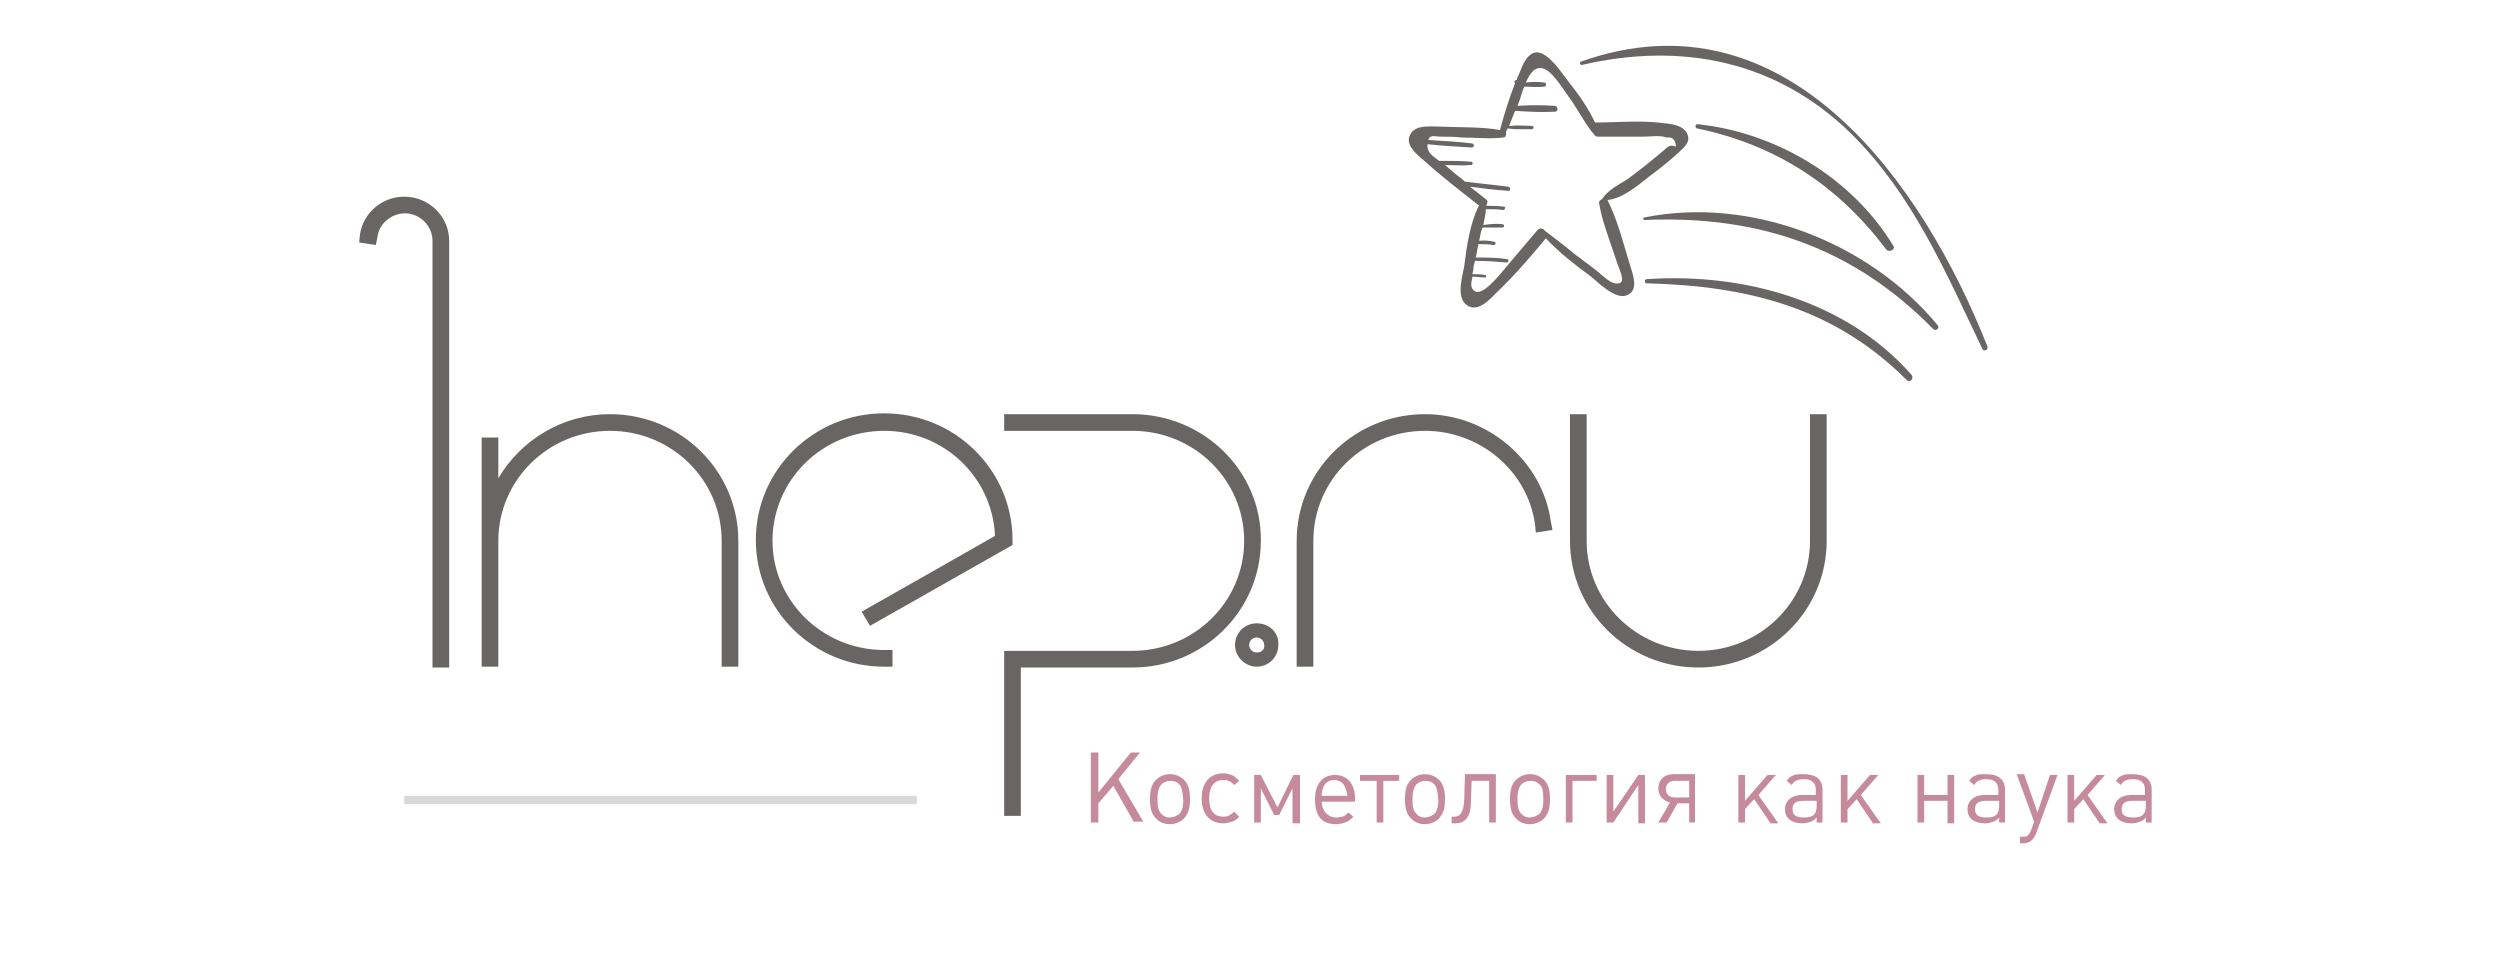 <svg enable-background="new 0 0 300 117.1" viewBox="0 0 300 117.1" xmlns="http://www.w3.org/2000/svg"><g fill="#c58a9b"><path d="m136.1 98.7-2.5-4.4-1.8 2.1v2.3h-.9v-8.4h.9v4.8l3.9-4.8h1.1l-2.6 3.2 3 5.1h-1.1z"/><path d="m142.1 98.2c-.4.4-1 .7-1.7.7s-1.2-.2-1.7-.7-.7-1.2-.7-2.3.2-1.8.7-2.3c.4-.4 1-.7 1.7-.7.6 0 1.2.2 1.7.7s.7 1.2.7 2.3-.2 1.7-.7 2.3zm-.6-4.1c-.3-.3-.6-.4-1.1-.4-.4 0-.8.2-1 .4-.3.3-.5.8-.5 1.8s.1 1.4.5 1.8c.3.3.6.4 1 .4s.8-.2 1.1-.4c.3-.3.5-.8.5-1.7-.1-1.1-.2-1.6-.5-1.9z"/><path d="m147.8 98.6c-.3.1-.6.2-1 .2-1.6 0-2.6-1.1-2.6-3s1-3 2.6-3c.4 0 .7.1 1 .2s.5.3.9.7l-.6.5c-.3-.3-.4-.4-.7-.5-.2-.1-.4-.1-.6-.1-1.1 0-1.7.8-1.7 2.2 0 1.5.6 2.2 1.7 2.2.2 0 .4 0 .6-.1s.4-.2.7-.5l.6.6c-.4.4-.5.5-.9.6z"/><path d="m155.1 98.7v-4.1l-1.6 3.2h-.6l-1.6-3.2v4.1h-.8v-5.7h.8l2 3.9 1.9-3.9h.8v5.8h-.9z"/><path d="m158.6 96.1c0 .5.1.8.2 1 .3.6.8 1 1.6 1 .3 0 .5-.1.7-.1.3-.1.4-.2.7-.5l.6.5c-.4.4-.6.6-1 .7-.3.1-.7.2-1.1.2-1.7 0-2.5-1-2.5-3 0-1.8.9-2.9 2.4-2.9s2.4 1.1 2.4 2.8v.4h-4zm2.9-1.4c-.2-.7-.7-1.1-1.4-1.1-.6 0-1.1.3-1.3.9-.1.3-.2.4-.2 1h3.1c-.1-.5-.1-.6-.2-.8z"/><path d="m166 93.7v5h-.8v-5h-2v-.7h4.7v.7z"/><path d="m172.7 98.2c-.4.4-1 .7-1.7.7s-1.2-.2-1.7-.7-.7-1.2-.7-2.3.2-1.8.7-2.3c.4-.4 1-.7 1.7-.7.6 0 1.2.2 1.7.7s.7 1.2.7 2.3-.2 1.7-.7 2.3zm-.6-4.1c-.3-.3-.6-.4-1.1-.4-.4 0-.8.2-1 .4-.3.3-.5.8-.5 1.8s.1 1.4.5 1.8c.3.3.6.4 1 .4s.8-.2 1.1-.4c.3-.3.5-.8.5-1.7-.1-1.1-.2-1.6-.5-1.9z"/><path d="m178.7 98.7v-5h-2.1l-.1 2.7c0 1.7-.8 2.4-1.8 2.4h-.5v-.8h.3c.5 0 1.1-.2 1.2-1.9l.1-3.2h3.7v5.8z"/><path d="m185.3 98.2c-.4.4-1 .7-1.7.7s-1.2-.2-1.7-.7-.7-1.2-.7-2.3.2-1.8.7-2.3c.4-.4 1-.7 1.7-.7.6 0 1.2.2 1.7.7s.7 1.2.7 2.3-.2 1.7-.7 2.3zm-.6-4.1c-.3-.3-.6-.4-1.1-.4-.4 0-.8.2-1 .4-.3.3-.5.8-.5 1.8s.1 1.4.5 1.8c.3.3.6.4 1 .4s.8-.2 1.1-.4c.3-.3.5-.8.5-1.7 0-1.1-.1-1.6-.5-1.9z"/><path d="m188.7 93.7v5h-.8v-5.7h3.7v.7z"/><path d="m196.6 98.7v-4.5l-3 4.5h-.8v-5.7h.8v4.4l3-4.4h.8v5.8h-.8z"/><path d="m202.7 98.7v-2.3c-.1 0-1.4 0-1.4 0l-1.3 2.3h-1l1.4-2.4c-.8-.2-1.4-.8-1.4-1.7 0-1 .7-1.7 1.8-1.7h2.6v5.8zm0-5h-1.7c-.7 0-1.1.4-1.1 1s.4 1 1.1 1h1.7z"/><path d="m212.4 98.7-1.9-2.8-1.1 1.2v1.6h-.8v-5.7h.8v3.1l2.7-3.1h1l-2.1 2.4 2.4 3.4h-1z"/><path d="m218 98.7v-.6c-.3.3-.4.4-.7.5s-.6.2-1 .2c-1.3 0-2.1-.6-2.1-1.7 0-1 .8-1.7 2-1.7h1.7v-.6c0-.9-.5-1.3-1.5-1.3-.4 0-.7.1-.9.2s-.3.2-.5.5l-.6-.5c.3-.4.4-.5.7-.6.3-.2.7-.2 1.3-.2 1.5 0 2.3.6 2.3 1.9v3.9zm0-2.6h-1.6c-.9 0-1.3.3-1.3 1s.4 1 1.4 1c1.1 0 1.5-.4 1.5-1.4z"/><path d="m224.7 98.7-1.9-2.8-1.1 1.2v1.6h-.8v-5.7h.8v3.1l2.7-3.1h1l-2.1 2.4 2.4 3.4h-1z"/><path d="m233.7 98.7v-2.6h-2.8v2.6h-.8v-5.7h.8v2.4h2.8v-2.4h.8v5.8h-.8z"/><path d="m239.9 98.7v-.6c-.3.3-.4.4-.7.5s-.6.2-1 .2c-1.3 0-2.1-.6-2.1-1.7 0-1 .8-1.7 2-1.7h1.7v-.6c0-.9-.5-1.3-1.5-1.3-.4 0-.7.1-.9.2s-.3.2-.5.5l-.6-.5c.3-.4.4-.5.7-.6.3-.2.7-.2 1.3-.2 1.5 0 2.3.6 2.3 1.9v3.9zm0-2.6h-1.6c-.9 0-1.3.3-1.3 1s.4 1 1.4 1c1.1 0 1.5-.4 1.5-1.4z"/><path d="m244.3 100.1c-.3.7-.8 1.1-1.5 1.1h-.4v-.8h.3c.6 0 .7-.1 1-.7l.4-1.1-2.1-5.7h.9l1.6 4.6 1.5-4.5h.9z"/><path d="m251.9 98.7-1.9-2.8-1.1 1.2v1.6h-.8v-5.7h.8v3.1l2.7-3.1h1l-2.1 2.4 2.4 3.4h-1z"/><path d="m257.5 98.7v-.6c-.3.3-.4.4-.7.5s-.6.2-1 .2c-1.3 0-2.1-.6-2.1-1.7 0-1 .8-1.7 2-1.7h1.7v-.6c0-.9-.5-1.3-1.5-1.3-.4 0-.7.1-.9.2s-.3.2-.5.5l-.6-.5c.3-.4.4-.5.7-.6.3-.2.7-.2 1.3-.2 1.5 0 2.3.6 2.3 1.9v3.9zm0-2.6h-1.6c-.9 0-1.3.3-1.3 1s.4 1 1.4 1c1.1 0 1.5-.4 1.5-1.4z"/></g><path d="m48.5 96h61.5" fill="none" stroke="#d8d8d8" stroke-miterlimit="10"/><path clip-rule="evenodd" d="m150.8 74.8c-1.5 0-2.6 1.2-2.6 2.6s1.2 2.6 2.6 2.6c1.5 0 2.6-1.2 2.6-2.6.1-1.5-1.1-2.6-2.6-2.6zm0 3.5c-.5 0-.9-.4-.9-.9s.4-.9.9-.9.9.4.9.9c.1.5-.3.9-.9.9zm-77.6-28.6c-5.7 0-10.7 3.1-13.4 7.7v-4.9h-2v27.5h2v-15.1c0-7.3 6-13.2 13.4-13.2s13.4 5.9 13.4 13.2v15.1h2v-15.1c0-8.4-6.9-15.2-15.4-15.2zm19.5 15.2c0-7.3 6-13.2 13.4-13.2 7.2 0 13 5.6 13.3 12.6-1 .6-16 9.1-16 9.1l1 1.7 17.1-9.7v-.6c0-8.4-6.9-15.2-15.4-15.2s-15.4 6.8-15.4 15.2 6.9 15.2 15.4 15.2h1v-2h-1c-7.4 0-13.4-5.9-13.4-13.1zm78.3-15.2c-8.5 0-15.4 6.8-15.4 15.2v15.1h2v-15.1c0-7.3 6-13.2 13.4-13.2 6.6 0 12.3 4.8 13.2 11.2l.1 1 2-.3-.2-1c-1-7.3-7.6-12.9-15.1-12.9zm46.2 0v15.2c0 7.3-6 13.2-13.4 13.2s-13.4-5.9-13.4-13.2v-15.2h-2v15.2c0 8.4 6.9 15.2 15.4 15.2s15.4-6.8 15.4-15.2v-15.2zm-81.3 0h-15.4v2h15.4c7.4 0 13.4 5.9 13.4 13.2s-6 13.2-13.4 13.2h-15.4v19.8h2s0-16 0-17.8h13.4c8.5 0 15.4-6.8 15.4-15.2.1-8.4-6.9-15.2-15.4-15.2zm-87.4-26.1c-2.6 0-4.9 1.9-5.3 4.5l-.1 1 2 .3.2-1c.2-1.6 1.7-2.8 3.3-2.8 1.8 0 3.3 1.5 3.3 3.3v51.2h2v-51.2c0-2.9-2.4-5.3-5.4-5.3z" fill="#696564" fill-rule="evenodd"/><path d="m199.8 14.8c-2.7-.4-5.6-.1-8.4-.1-.8-1.7-1.9-3.3-3.1-4.8-.8-1-2.3-3.4-3.7-3.6-1.2-.2-1.9 1.5-2.2 2.3-.1.3-.3.6-.4 1-.3 0-.3.3-.2.4-.7 1.8-1.3 3.7-1.8 5.6-2.3-.4-4.7-.3-7.1-.4-1.2 0-3.1-.3-3.7 1-.6 1.2.8 2.3 1.6 3 2.1 1.9 4.3 3.6 6.6 5.4h.1c-1.1 2.2-1.5 4.9-1.8 7.4-.2 1.1-1 3.7.3 4.6 1.3 1 2.8-.7 3.6-1.5 2.1-2 4-4.2 5.9-6.5 1.6 1.7 3.4 3.1 5.3 4.5.9.7 3.1 3 4.5 2.3 1.4-.6.6-2.6.3-3.6-.8-2.6-1.5-5.4-2.7-7.8 1.9-.2 3.7-1.8 5.1-2.9 1.1-.8 2.1-1.6 3.1-2.5.5-.5 1.4-1.1 1.5-1.9 0-1.5-1.7-1.8-2.8-1.9zm-.1 3.2c-1.4 1.2-2.9 2.4-4.4 3.5-1.1.7-2.2 1.2-3 2.3v.1c-.2 0-.5.3-.4.5.3 1.9 1 3.7 1.6 5.5.3.8.5 1.6.8 2.3.3.8.8 2-.5 1.8-.7-.1-1.8-1.2-2.3-1.6-.8-.6-1.6-1.2-2.4-1.8-1.2-1-2.4-1.9-3.7-2.9-.2-.3-.6-.4-.9-.1-1.1 1.3-2.2 2.6-3.3 3.9-.8.9-3 3.9-4.1 3.5-.7-.3-.6-1-.4-1.8.5 0 1 .1 1.5.1.2 0 .2-.3 0-.3-.5-.1-1-.1-1.5-.1 0-.2.1-.4.1-.6 0-.3.1-.7.2-1 1.3 0 2.6.1 3.8.2.2 0 .3-.3.1-.4-1.3-.2-2.5-.2-3.8-.2.1-.5.2-1.1.3-1.6h.1c.6 0 1.1 0 1.7.1.3 0 .4-.3.1-.4-.6-.1-1.2-.2-1.8-.1.1-.5.2-1.1.4-1.6h2.4c.3 0 .2-.4 0-.4-.8-.1-1.6 0-2.3.1.1-.6.3-1.3.3-1.9.7 0 1.4 0 2.1.1.2 0 .3-.4.1-.4-.7-.1-1.4-.1-2.1-.1 0-.1 0-.1 0-.2.1-.2.2-.4-.1-.6-.6-.5-1.3-1-1.9-1.5 1.5.2 3 .4 4.6.5.3 0 .3-.4 0-.5-1.7-.2-3.5-.4-5.2-.6-.3-.3-.7-.6-1-.8-.5-.4-.9-.8-1.4-1.2 1 0 2.1.1 3.1 0 .3 0 .3-.4 0-.4-1.3-.1-2.5-.1-3.8-.1-.8-.6-1.5-1-1.4-2 1.8.2 3.5.3 5.3.4.4 0 .3-.5 0-.5-1.7-.2-3.5-.3-5.2-.4.2-.7.7-.4 1.7-.4.8 0 1.5 0 2.3.1 1.7 0 3.4.2 5 0 .3 0 .4-.4.3-.6.1-.2.1-.3.2-.5.5.1 1.1.1 1.2.1h1.7c.3 0 .3-.4 0-.4-.8 0-1.6-.1-2.4 0-.1 0-.2 0-.3 0 .2-.6.5-1.2.7-1.8 1.6.1 3.2.2 4.8.1.4 0 .4-.6 0-.7-1.5-.1-3-.1-4.5 0 .1-.3.2-.5.3-.8.1-.4.3-1 .5-1.5.8 0 1.6.1 2.4 0 .3 0 .3-.5 0-.5-.7-.1-1.5-.1-2.2 0 .5-1.1 1.1-2.1 2.3-1.6 1.1.5 2.5 2.9 3.2 3.8.8 1.2 1.5 2.5 2.4 3.7.1.1.1.1.2.2.1.2.3.4.5.4h5.4c.9 0 2.1-.2 2.9.1.7-.1 1.1.3 1.1 1.1-.6-.3-1 0-1.4.4z" fill="#696564"/><path d="m189.7 7.4c-.2.1-.1.4.1.4 12-2.8 23.4-.5 32.3 8.2 7.4 7.3 11.4 16.7 15.8 25.9.2.3.7.1.6-.3-7.7-19.5-24.1-43-48.8-34.2z" fill="#696564"/><path d="m229.4 45c-7.8-8.9-20.2-12.3-31.8-11.5-.3 0-.3.5 0 .5 12.1.3 22.5 2.9 31.2 11.6.4.4.9-.2.6-.6z" fill="#696564"/><path d="m232.5 39c-8.2-9.9-22.4-15.5-35.2-12.9-.2 0-.1.3 0 .3 13.7-.6 25.1 3.3 34.7 13.1.4.3.8-.2.5-.5z" fill="#696564"/><path d="m227.2 29.5c-4.9-8.1-14-13.6-23.5-14.6-.3 0-.3.4-.1.5 9.6 2 17 6.9 22.8 14.6.4.3 1.1-.1.8-.5z" fill="#696564"/></svg>